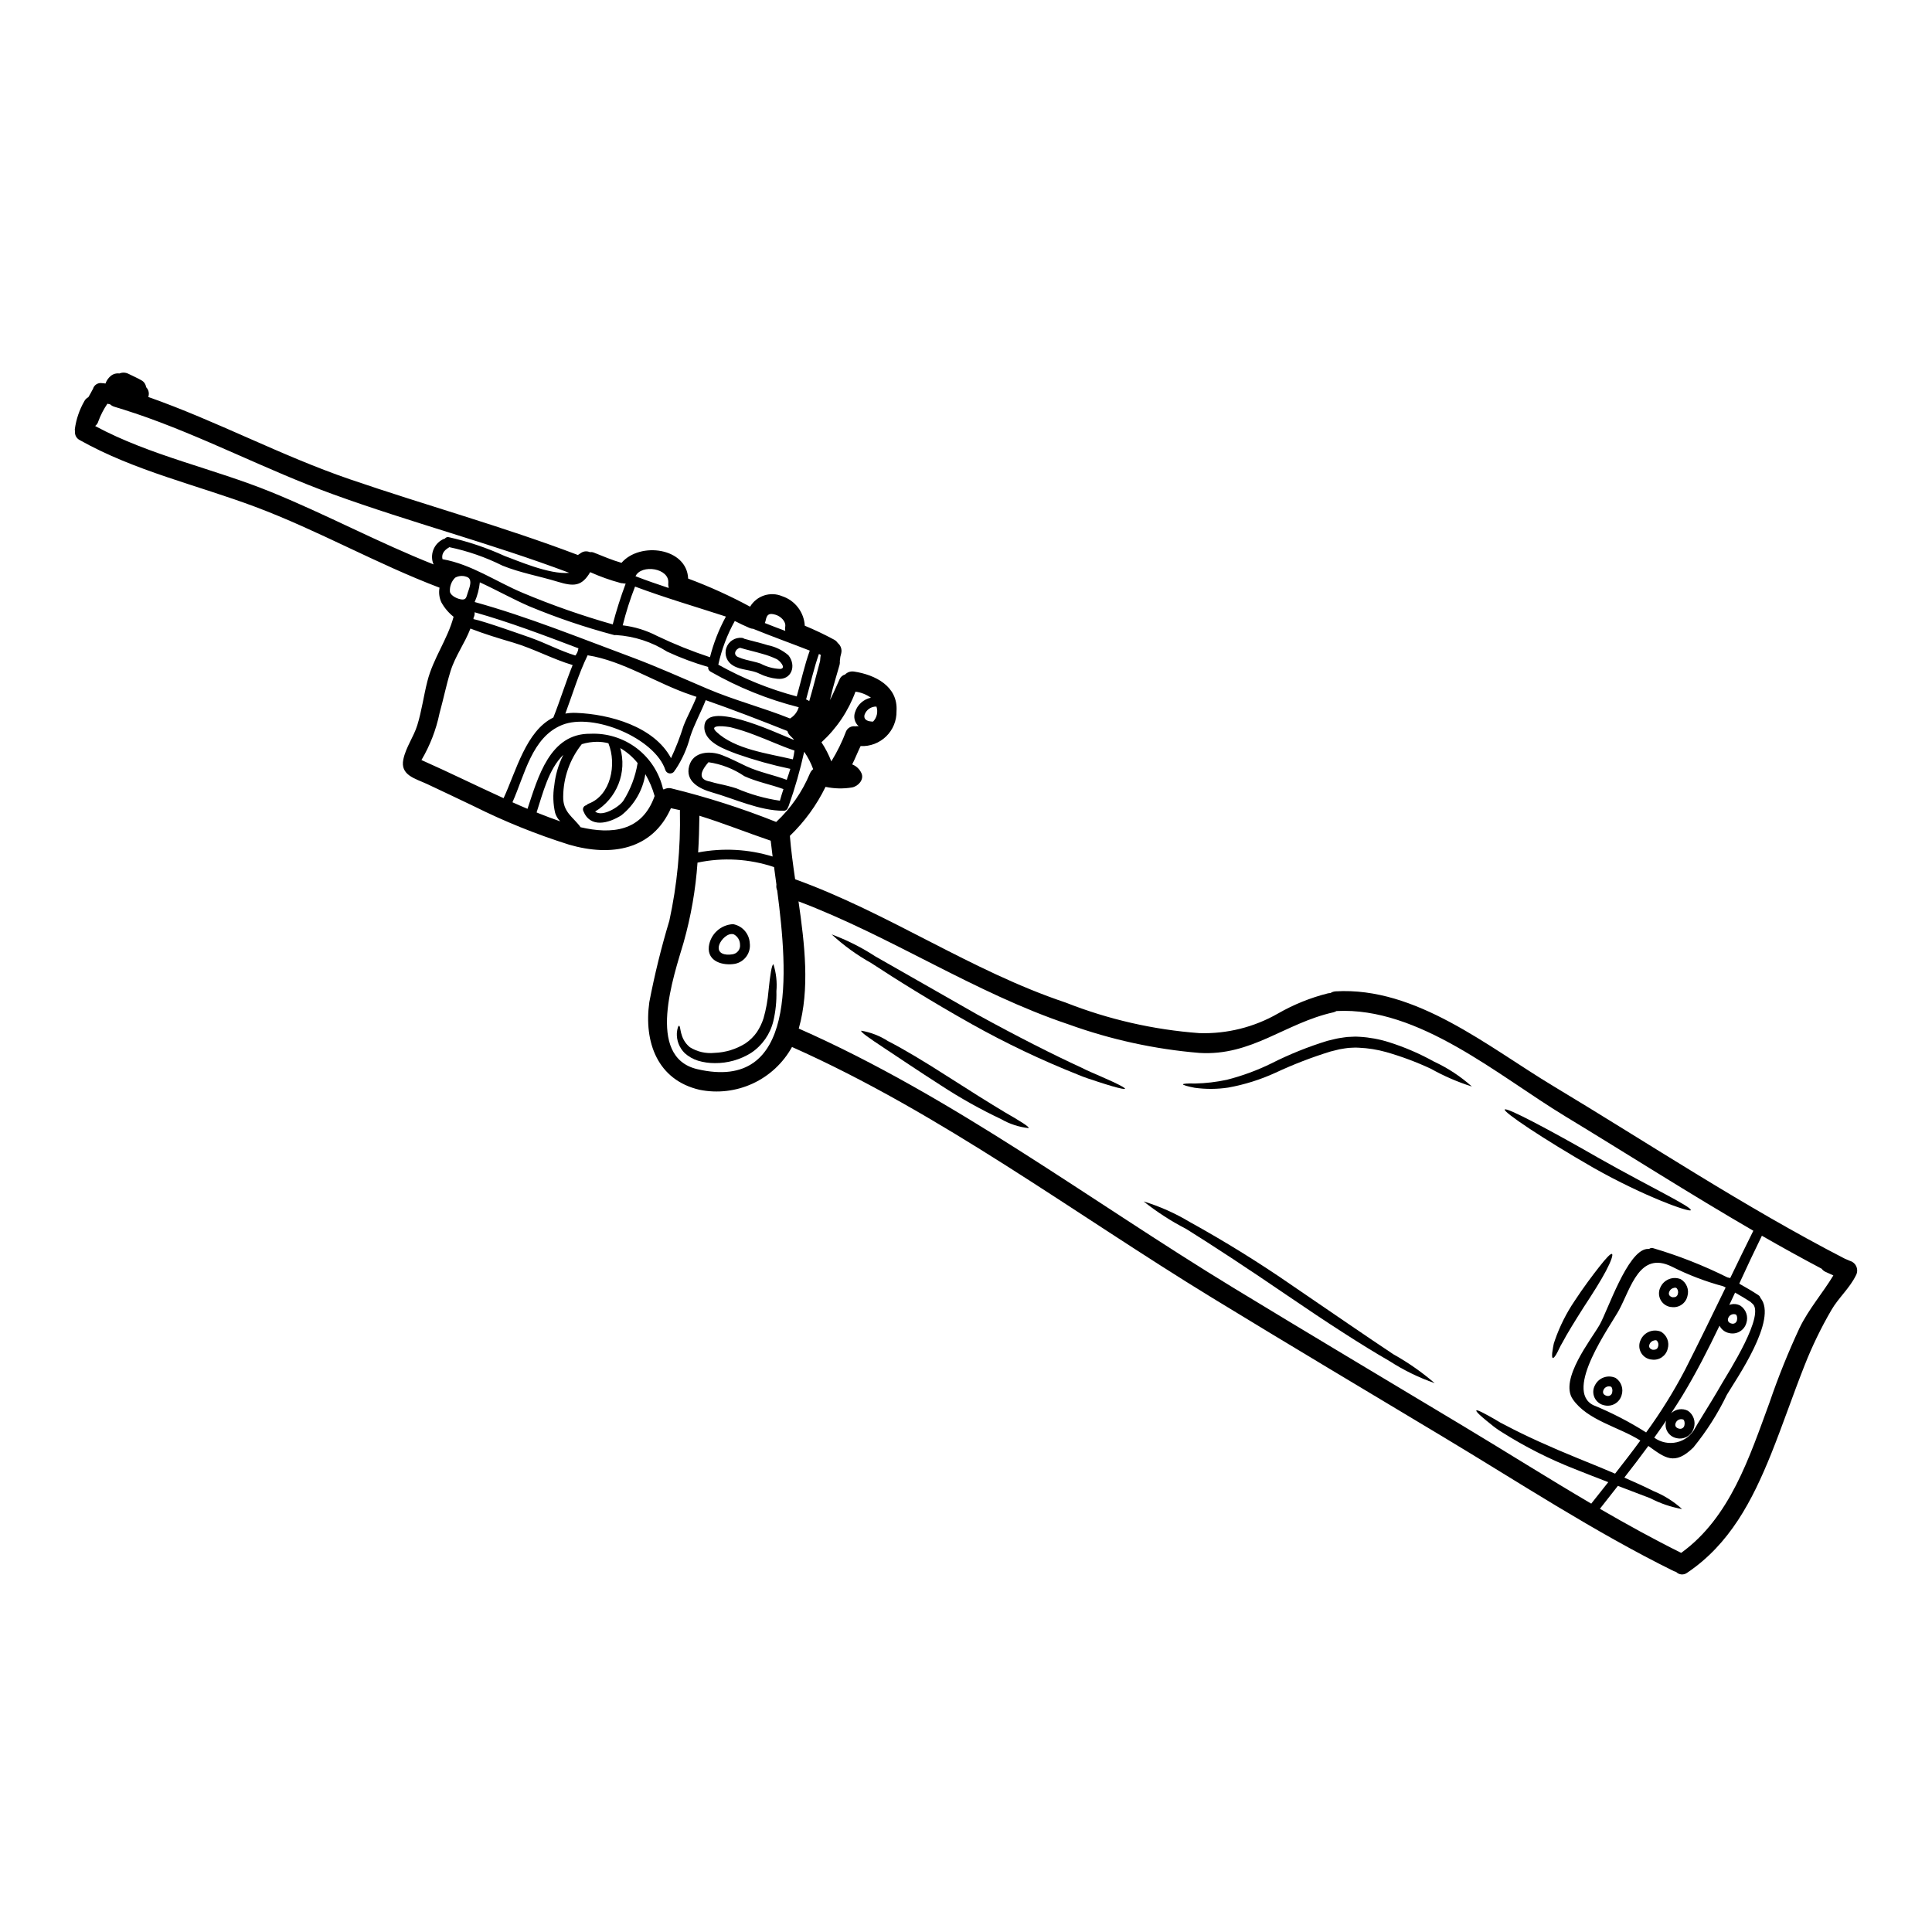 <?xml version="1.0" encoding="UTF-8"?>
<!-- Uploaded to: SVG Repo, www.svgrepo.com, Generator: SVG Repo Mixer Tools -->
<svg fill="#000000" width="800px" height="800px" version="1.1" viewBox="144 144 512 512" xmlns="http://www.w3.org/2000/svg">
 <g>
  <path d="m634.27 478.15c0.77 0.23 1.395 0.793 1.699 1.535 0.309 0.746 0.262 1.586-0.125 2.289-1.719 3.5-4.594 5.902-6.527 9.227h0.004c-2.731 4.691-5.098 9.586-7.086 14.633-3.082 7.793-5.762 15.742-8.895 23.547-4.977 12.32-10.945 23.84-22.238 31.426-0.891 0.664-2.133 0.57-2.906-0.227-0.207-0.051-0.414-0.121-0.609-0.207-21.254-10.492-41.066-23.547-61.379-35.727-20.309-12.184-40.668-24.309-60.891-36.664-36.734-22.434-71.953-48.953-111.43-66.52-2.344 4.25-5.988 7.644-10.395 9.684-4.406 2.039-9.348 2.621-14.105 1.66-11.137-2.59-14.793-12.594-13.312-23.223 1.395-7.277 3.168-14.48 5.309-21.578 2.066-9.508 3.004-19.227 2.801-28.957 0.004-0.113 0.016-0.23 0.035-0.344-0.789-0.191-1.617-0.367-2.418-0.523-4.856 10.965-15.68 12.965-27.059 9.645v-0.004c-8.652-2.727-17.074-6.129-25.191-10.18-4.109-1.934-8.199-3.938-12.32-5.844-3.238-1.5-7.242-2.363-6.336-6.582 0.68-3.219 2.731-5.93 3.691-9.027 1.18-3.809 1.684-7.797 2.676-11.66 1.523-6.043 5.367-11.125 6.941-17.078-1.336-1.055-2.441-2.367-3.258-3.863-0.543-1.203-0.707-2.547-0.465-3.844-16.602-6.297-32.125-15.156-48.762-21.402-15.555-5.828-32-9.516-46.582-17.711l-0.004-0.004c-0.867-0.434-1.367-1.363-1.254-2.328-0.043-0.191-0.059-0.387-0.047-0.582 0.355-2.609 1.211-5.125 2.523-7.41 0.238-0.453 0.609-0.816 1.062-1.047 0.395-0.66 0.762-1.324 1.109-2 0.035-0.051 0.07-0.086 0.09-0.121h0.004c0.258-1.082 1.305-1.781 2.398-1.602 0.312 0 0.625 0.07 0.938 0.105 0.266-0.766 0.727-1.445 1.344-1.969 0.645-0.559 1.496-0.812 2.34-0.695 0.762-0.32 1.621-0.293 2.363 0.07 1.18 0.59 2.363 1.098 3.481 1.738 0.676 0.371 1.137 1.043 1.234 1.812 0.641 0.641 0.879 1.582 0.625 2.449l-0.051 0.156c18.152 6.387 35.188 15.559 53.406 21.805 20.074 6.891 40.602 12.527 60.453 20.074 0.297-0.191 0.594-0.395 0.906-0.609v0.004c0.688-0.43 1.543-0.48 2.281-0.145 0.344-0.059 0.699-0.02 1.027 0.109 2.438 0.957 4.82 2 7.344 2.715 4.91-5.676 17.32-4.004 17.66 4.176 5.637 2.098 11.121 4.586 16.414 7.445 1.742-2.91 5.363-4.098 8.488-2.781 3.422 1.129 5.801 4.234 6.008 7.828 2.66 1.102 5.262 2.34 7.793 3.707 0.383 0.207 0.707 0.504 0.941 0.871 0.809 0.656 1.168 1.719 0.922 2.731-0.195 0.621-0.312 1.266-0.348 1.914 0 0.055-0.02 0.07-0.02 0.105 0.039 0.344 0.016 0.691-0.066 1.027-0.789 2.856-1.723 5.672-2.363 8.578-0.051 0.242-0.121 0.488-0.172 0.75 0.922-1.832 1.738-3.707 2.523-5.469v0.004c0.258-0.637 0.797-1.113 1.461-1.289 0.613-0.625 1.492-0.918 2.359-0.785 5.59 0.836 11.73 3.883 11.277 10.512 0.047 2.512-0.949 4.934-2.754 6.684-1.805 1.75-4.254 2.676-6.762 2.555-0.789 1.617-1.43 3.289-2.227 4.856h-0.004c1.105 0.426 1.996 1.277 2.473 2.363 0.73 1.723-0.922 3.449-2.508 3.742-2.332 0.391-4.715 0.336-7.027-0.156-2.359 4.852-5.559 9.246-9.449 12.988 0.297 3.688 0.82 7.551 1.391 11.5 24.797 8.941 46.672 24.309 71.664 32.668 11.344 4.481 23.301 7.211 35.461 8.109 7.281 0.234 14.484-1.559 20.805-5.18 4.168-2.394 8.648-4.207 13.312-5.375 0.215-0.043 0.43-0.066 0.645-0.074 0.402-0.266 0.871-0.418 1.355-0.445 21.352-1.254 40.441 14.758 57.688 25.109 25.586 15.387 50.625 32.004 77.195 45.715 0.48 0.223 0.945 0.418 1.418 0.609zm-4.422 3.844c-0.676-0.297-1.355-0.594-2.106-0.957-0.391-0.184-0.734-0.465-0.988-0.816-5.32-2.816-10.602-5.731-15.836-8.738-2.035 4.144-4.004 8.352-5.953 12.594v0.137c1.703 0.957 3.41 1.949 5.047 3.027v0.004c0.254 0.168 0.438 0.422 0.52 0.715 4.723 5.621-6.473 21.578-8.891 25.668-2.398 4.984-5.379 9.668-8.875 13.957-5.012 4.941-7.57 2.731-11.938-0.395-2.07 2.836-4.207 5.621-6.367 8.387 2.91 1.27 5.535 2.473 7.727 3.57h-0.004c2.789 1.129 5.359 2.746 7.59 4.766-2.945-0.52-5.789-1.488-8.438-2.871-2.438-0.938-5.359-2.035-8.582-3.269-1.574 2.039-3.184 4.055-4.766 6.074 7.086 4.109 14.219 8.043 21.543 11.68 12.988-9.379 18.105-25.441 23.438-39.918v-0.008c2.297-6.715 4.953-13.301 7.953-19.734 2.457-5.031 6.129-9.207 8.941-13.871zm-29.598 28.781c1.617-2.816 11.973-18.809 7.984-21.441l0.004 0.004c-0.129-0.098-0.246-0.207-0.348-0.332-1.324-0.871-2.695-1.668-4.074-2.453-0.504 1.098-1.027 2.176-1.531 3.269v0.004c0.969-0.387 2.059-0.309 2.961 0.207 1.492 1.016 2.125 2.902 1.547 4.613-0.57 1.934-2.543 3.09-4.508 2.644-1.125-0.211-2.086-0.941-2.594-1.969-3.043 6.336-6.227 12.594-9.84 18.535-0.957 1.574-1.969 3.113-2.977 4.664 1.199-1.141 2.984-1.402 4.457-0.645 1.484 1.02 2.109 2.906 1.531 4.613-0.57 1.93-2.543 3.086-4.508 2.644-1.027-0.188-1.922-0.812-2.453-1.707-0.535-0.898-0.652-1.98-0.328-2.973-1.051 1.531-2.109 3.047-3.184 4.543 1.723 1.258 3.91 1.699 5.988 1.215 2.082-0.484 3.844-1.852 4.836-3.742 0.574-0.992 1.148-1.969 1.754-2.922 1.781-2.91 3.594-5.801 5.281-8.773zm2.277-28.082c2.019-4.199 4.059-8.375 6.125-12.531-16.863-9.777-33.305-20.305-49.941-30.383-17.664-10.723-38.723-28.992-60.523-27.844h0.004c-0.266 0.152-0.547 0.27-0.84 0.344-12.809 2.856-21.613 11.605-35.484 10.758-11.812-0.98-23.441-3.516-34.594-7.535-25.023-8.387-47.07-23.336-71.66-32.629 1.652 11.434 3.027 23.27 0.066 33.707 40.809 17.996 77.145 45.559 115.13 68.668 20.238 12.305 40.602 24.449 60.906 36.633 11.367 6.824 22.57 13.906 33.984 20.598 1.496-1.883 3.012-3.793 4.508-5.691-2.781-1.078-5.758-2.227-8.855-3.465v0.004c-6.723-2.641-13.18-5.906-19.285-9.762-1.062-0.648-2.078-1.375-3.027-2.176-0.855-0.676-1.574-1.266-2.156-1.773-1.18-1.008-1.758-1.652-1.637-1.828 0.121-0.172 0.926 0.156 2.277 0.891 0.68 0.348 1.516 0.816 2.457 1.355v-0.004c1.035 0.66 2.109 1.262 3.219 1.793 4.75 2.523 11.57 5.637 19.285 8.77 3.356 1.359 6.559 2.664 9.531 3.938 2.262-2.891 4.527-5.812 6.691-8.77-5.641-3.606-14.043-5.324-17.91-10.965-3.602-5.238 4.887-15.785 7.152-19.766 2.156-3.844 7.273-19.332 12.41-20.031 0.238-0.035 0.449 0 0.691-0.035h0.004c0.309-0.238 0.715-0.305 1.078-0.176 6.758 1.996 13.328 4.582 19.633 7.727 0.258 0.055 0.5 0.109 0.762 0.18zm1.793 11.121 0.004-0.004c0.066-0.293 0.066-0.598 0-0.891-0.035-0.207-0.133-0.398-0.277-0.555-0.738-0.281-1.57 0.023-1.949 0.715-0.473 0.891-0.035 1.516 0.887 1.703 0.305 0.059 0.625-0.012 0.879-0.195 0.254-0.184 0.422-0.465 0.461-0.777zm-3.012-8.617c-0.207-0.102-0.418-0.207-0.609-0.312h0.004c-4.719-1.27-9.297-3.019-13.66-5.223-8.547-4.211-10.824 5.641-13.988 11.52-2.227 4.125-14.703 21.23-6.824 25.191h-0.004c4.875 1.992 9.566 4.418 14.016 7.238 3.852-5.281 7.309-10.844 10.336-16.637 3.672-7.231 7.199-14.504 10.734-21.777zm-10.91 36.461 0.004-0.004c0.066-0.293 0.066-0.598 0-0.891-0.035-0.207-0.133-0.398-0.277-0.555-0.742-0.293-1.59 0.012-1.969 0.715-0.473 0.887-0.035 1.516 0.887 1.703 0.309 0.066 0.633-0.004 0.891-0.188 0.262-0.184 0.43-0.469 0.469-0.785zm-215.02-186.43c1.02-1.055 1.363-2.594 0.891-3.981-1.406-0.039-2.676 0.832-3.148 2.156-0.371 1.48 1.043 1.824 2.258 1.824zm-4.019 1.219v0.004c0.062 0.008 0.125 0.008 0.191 0-1.062-0.934-1.434-2.422-0.938-3.746 0.602-1.934 2.207-3.391 4.191-3.809-1.215-0.855-2.617-1.406-4.09-1.602-1.887 5.129-4.977 9.73-9.016 13.418 1.051 1.586 1.926 3.285 2.613 5.062 1.562-2.543 2.883-5.231 3.934-8.023 0.438-0.906 1.422-1.422 2.418-1.266 0.23-0.039 0.465-0.051 0.695-0.035zm-9.84-18.895-0.492-0.246c-1.375 3.902-2.242 7.918-3.356 11.887-0.02 0.051-0.055 0.07-0.07 0.121 0.074 0.031 0.148 0.078 0.207 0.137 0.246 0.062 0.469 0.188 0.645 0.367 1.043-3.543 1.93-7.137 2.891-10.684v-0.09c0.027-0.496 0.086-0.988 0.164-1.477zm-2.891 31.461 0.004 0.004c0.172-0.469 0.473-0.875 0.867-1.18-0.59-1.637-1.387-3.184-2.379-4.609-1.066 4.828-2.426 9.586-4.074 14.246-0.035 0.145-0.102 0.277-0.191 0.395-0.094 0.586-0.609 1.012-1.203 0.992-6.367 0-12.91-3.148-19-4.887-3.254-0.922-7.137-2.891-6.008-6.996 1.062-3.883 5.586-4.059 8.684-2.875 2.246 0.855 4.328 1.969 6.496 2.977 3.394 1.574 7.168 2.277 10.668 3.586 0.348-0.977 0.66-1.934 0.957-2.91-4.793-1.004-9.512-2.316-14.133-3.934-3.082-1.18-8.66-3.027-8.66-7.117 0-7.394 18.234 1.113 23.648 3.356v0.004c0.008-0.066 0.008-0.129 0-0.195-0.297-0.297-0.59-0.609-0.906-0.906-0.355-0.332-0.609-0.762-0.727-1.234-7.172-2.856-14.359-5.637-21.648-8.18-1.285 3.289-3.031 6.352-4.125 9.73-0.809 3.082-2.117 6.008-3.879 8.66-0.035 0.07-0.105 0.086-0.156 0.141h-0.004c-0.188 0.535-0.695 0.891-1.262 0.891-0.566 0-1.07-0.355-1.262-0.891-2.715-8.387-19.125-15.352-27.426-11.938-7.949 3.254-9.797 13.051-13.102 20.469 1.324 0.59 2.644 1.18 3.988 1.738 2.816-8.457 5.93-20.016 16.652-19.895 4.434-0.199 8.793 1.168 12.32 3.859 3.523 2.691 5.992 6.539 6.965 10.867 0.102-0.016 0.199-0.023 0.301-0.02 0.539-0.285 1.156-0.379 1.754-0.262 9.504 2.324 18.828 5.305 27.914 8.93 3.848-3.586 6.887-7.949 8.918-12.801zm-3.461-20.535c1.145-4.019 2.016-8.109 3.43-12.059-4.996-1.949-10.039-3.758-15.004-5.777v0.004c-0.328-0.02-0.652-0.098-0.953-0.227-1.324-0.574-2.625-1.18-3.914-1.848v0.004c-2.012 3.621-3.484 7.519-4.367 11.57 6.555 3.672 13.547 6.5 20.812 8.422zm-1.047 16.738 0.004 0.008c0.184-0.766 0.324-1.535 0.418-2.316-3.543-1.18-6.957-2.797-10.473-4.106h-0.004c-2.086-0.82-4.227-1.508-6.402-2.055-0.711-0.156-6.094-0.992-3.863 1.148 4.965 4.731 13.82 5.793 20.312 7.34zm-0.789-10.805 0.004 0.008c1.137-0.66 1.977-1.734 2.336-2.996-8.191-2.07-16.059-5.25-23.387-9.445-0.441-0.238-0.688-0.727-0.613-1.223-3.715-1.074-7.348-2.426-10.859-4.055-4.066-2.586-8.727-4.102-13.539-4.402h-0.066c-0.191 0.039-0.391 0.027-0.574-0.035-7.59-2.019-15.039-4.543-22.293-7.555-4.328-1.863-8.699-4.328-13.176-6.383-0.184 1.801-0.648 3.559-1.371 5.219 14.043 3.883 28.016 9.574 41.645 14.633 6.769 2.523 13.348 5.512 19.996 8.336 7.172 3.062 14.652 4.981 21.875 7.871-0.012 0.027 0.004 0.027 0.02 0.047zm-1.238-24.309c0.266-1.445-1.266-2.816-2.555-3.184-1.602-0.473-2.297-0.227-2.629 1.516v-0.004c-0.047 0.234-0.125 0.465-0.23 0.68 1.793 0.711 3.606 1.406 5.434 2.086-0.082-0.359-0.09-0.734-0.02-1.094zm-1.41 46.098c0.281-1.047 0.609-2.055 0.941-3.082-3.394-1.234-7.086-1.914-10.371-3.43-2.844-1.938-6.094-3.199-9.5-3.688-2.539 2.926-2.422 4.629 0.395 5.117 0.805 0.242 1.602 0.453 2.402 0.625h-0.004c1.551 0.312 3.086 0.707 4.598 1.18 3.688 1.59 7.566 2.691 11.539 3.277zm-21.891 71.141c26.469 6.16 24.055-25.305 21.18-47.336-0.219-0.496-0.293-1.039-0.211-1.574-0.223-1.617-0.438-3.148-0.625-4.644-6.535-2.199-13.543-2.609-20.289-1.18-0.496 7.172-1.734 14.273-3.691 21.195-2.539 8.684-10.18 30.316 3.637 33.539zm19.961-56.352c-0.191-1.516-0.367-2.926-0.508-4.195-6.332-2.141-12.527-4.644-18.895-6.613-0.035 3.254-0.137 6.512-0.332 9.73h0.004c6.566-1.254 13.34-0.883 19.73 1.078zm-12.391-63.57s-0.02 0-0.035-0.035c-8.023-2.609-16.137-4.977-24.035-7.934h0.004c-1.309 3.352-2.398 6.781-3.269 10.27 3.184 0.379 6.273 1.336 9.117 2.816 4.547 2.172 9.227 4.055 14.008 5.637 0.945-3.746 2.359-7.359 4.211-10.754zm-7.781 21.254-1.375-0.473c-9.055-3.008-18.062-9.082-27.477-10.543-2.422 4.981-3.969 10.285-5.902 15.453 0.941-0.164 1.898-0.227 2.856-0.188 8.91 0.332 20.691 3.617 25.148 12.004h-0.004c1.301-2.781 2.41-5.644 3.324-8.578 1.016-2.602 2.418-5.051 3.43-7.66zm-7.375-28.871c0-0.105 0-0.207-0.035-0.297v0.004c-0.078-0.293-0.102-0.602-0.07-0.906 0.438-4.074-7.152-5.168-8.684-1.898 2.906 1.129 5.848 2.141 8.789 3.113zm-3.723 55.148c-0.566-2.027-1.395-3.973-2.457-5.793-0.684 4.301-2.945 8.188-6.348 10.902-3.379 2.141-8.266 3.481-10.094-1.148-0.133-0.309-0.117-0.66 0.039-0.953 0.16-0.297 0.445-0.5 0.777-0.559 0.141-0.176 0.328-0.312 0.539-0.395 6.023-2.246 7.504-10.547 5.324-15.941v0.004c-0.008-0.031-0.008-0.059 0-0.09-0.992-0.262-2.016-0.395-3.047-0.391-1.367 0.012-2.727 0.219-4.031 0.625-3.152 3.941-4.887 8.824-4.93 13.871-0.102 4.211 2.699 5.465 4.613 8.145 8.129 1.879 16.27 1.238 19.613-8.266zm-4.527-8.633c0.02-0.035 0.035-0.051 0.035-0.086v0.004c-1.281-1.602-2.844-2.953-4.613-3.988 0.898 3.144 0.73 6.5-0.477 9.539-1.203 3.043-3.379 5.602-6.188 7.277 1.898 1.574 6.438-1.254 7.504-2.891v0.004c1.887-3 3.16-6.348 3.738-9.844zm-3.148-47.664c-0.273 0.008-0.551-0.02-0.82-0.086-0.18 0.004-0.363-0.02-0.539-0.07-2.75-0.742-5.438-1.703-8.039-2.867-2.258 3.828-4.383 3.828-8.66 2.523-4.836-1.48-9.973-2.363-14.652-4.281v-0.004c-4.449-2.215-9.164-3.852-14.027-4.863-0.035 0-0.055 0.051-0.105 0.086-1.574 0.891-1.969 2.035-1.688 3.117h0.07c7.57 1.34 14.145 5.953 21.145 8.891h-0.004c7.785 3.273 15.766 6.07 23.891 8.371 0.961-3.656 2.106-7.262 3.43-10.805zm-12.543 17.277c0.004-0.043 0.016-0.086 0.035-0.121-9.102-3.445-18.234-6.926-27.527-9.551v-0.004c0.062 0.492-0.031 0.988-0.266 1.426 0 0.105 0 0.207-0.031 0.316-0.008 0.02-0.008 0.047 0 0.07 2.781 0.539 13.836 4.488 15.105 4.926 4.035 1.426 7.812 3.481 11.902 4.723v-0.004c0.422-0.508 0.691-1.125 0.781-1.781zm-19.477-24.566c2.941 1.027 11.781 4.981 17.07 4.441-20.586-7.746-41.922-13.316-62.582-20.812-17.801-6.453-34.613-15.438-52.574-21.492h-0.035c-1.793-0.605-3.59-1.18-5.391-1.719-0.41-0.125-0.785-0.34-1.098-0.633-0.223-0.066-0.469-0.102-0.711-0.152h-0.004c-0.98 1.434-1.781 2.981-2.383 4.609-0.133 0.496-0.422 0.934-0.82 1.258v0.066c14.711 7.891 31.281 11.211 46.715 17.512 14.496 5.902 28.398 13.383 42.945 19.141-0.066-0.172-0.156-0.332-0.207-0.504-0.754-2.531 0.504-5.223 2.926-6.266 0.082-0.031 0.172-0.055 0.258-0.07 0.227-0.309 0.613-0.465 0.992-0.391 5.129 1.141 10.121 2.824 14.898 5.012zm14.703 70.32h0.004c-0.645-0.621-1.117-1.398-1.375-2.258-0.551-2.375-0.625-4.836-0.23-7.242 0.301-2.836 1.113-5.598 2.402-8.145-3.898 3.793-5.41 10.129-7.086 15.266 0.207 0.086 0.418 0.172 0.641 0.262 1.758 0.703 3.68 1.434 5.648 2.109zm-1.848-27.527c1.828-4.594 3.254-9.328 5.117-13.902-5.394-1.621-10.336-4.352-15.742-5.957-3.828-1.129-7.641-2.277-11.348-3.723-1.496 3.938-4.039 7.273-5.289 11.348-1.129 3.672-1.879 7.43-2.906 11.121h0.004c-0.906 4.359-2.523 8.539-4.789 12.375 7.289 3.234 14.496 6.801 21.77 10.109 3.356-7.266 5.949-17.828 13.188-21.379zm-22.711-32.996c0.332-1.043 1.113-2.797 0.473-3.758h0.004c-0.094-0.145-0.219-0.27-0.367-0.363-1.078-0.559-2.367-0.539-3.426 0.051-0.992 0.988-1.496 2.367-1.375 3.762 0.277 1.129 2.141 1.949 3.219 2.019 1.078 0.07 1.129-0.637 1.477-1.719z"/>
  <path d="m567.71 450.91c13.434 7.59 24.711 12.93 24.363 13.801-0.223 0.66-12.234-3.566-25.809-11.242-13.469-7.742-23.891-14.758-23.488-15.434 0.402-0.676 11.535 5.184 24.934 12.875z"/>
  <path d="m588.24 485.32c-0.066-0.031-0.137-0.055-0.207-0.07 0 0-0.352 0-0.488 0.07-0.473 0.102-0.875 0.406-1.094 0.832-0.453 0.855-0.035 1.43 0.789 1.637 0.762 0.035 1.234-0.207 1.395-0.836l-0.004 0.004c0.191-0.539 0.074-1.141-0.301-1.574 0 0-0.055-0.012-0.09-0.062zm1.18-2.312v-0.004c1.551 0.922 2.277 2.781 1.762 4.508-0.445 1.891-2.254 3.137-4.18 2.875-0.066 0-0.121-0.035-0.188-0.035h-0.004c-0.051-0.012-0.105-0.012-0.156 0-1.121-0.199-2.09-0.914-2.609-1.93-0.516-1.012-0.531-2.215-0.035-3.238 0.914-2.078 3.32-3.043 5.414-2.18z"/>
  <path d="m583.02 499.24c-0.07-0.031-0.141-0.055-0.215-0.07 0 0-0.348 0-0.484 0.07h0.004c-0.473 0.102-0.875 0.406-1.102 0.832-0.453 0.855-0.035 1.43 0.789 1.637 0.762 0.035 1.23-0.207 1.391-0.836v0.004c0.195-0.539 0.082-1.145-0.297-1.574 0 0-0.051-0.012-0.086-0.062zm1.18-2.312v-0.004c1.547 0.926 2.273 2.781 1.758 4.508-0.445 1.891-2.254 3.137-4.176 2.875-0.07 0-0.121-0.035-0.191-0.035l-0.004-0.004c-0.051-0.008-0.102-0.008-0.152 0-1.125-0.195-2.09-0.906-2.609-1.922s-0.535-2.219-0.035-3.246c0.91-2.074 3.316-3.039 5.41-2.176z"/>
  <path d="m572.18 509.18c1.492 1.016 2.121 2.898 1.547 4.609-0.57 1.934-2.543 3.09-4.508 2.644-1.156-0.211-2.141-0.965-2.641-2.027-0.5-1.066-0.457-2.305 0.117-3.328 1.02-2.008 3.445-2.848 5.484-1.898zm-0.926 3.773c0.07-0.289 0.07-0.594 0-0.883-0.031-0.211-0.129-0.406-0.277-0.562-0.742-0.293-1.59 0.012-1.969 0.715-0.469 0.891-0.035 1.516 0.891 1.707 0.309 0.066 0.633 0 0.891-0.188 0.258-0.184 0.426-0.465 0.465-0.781z"/>
  <path d="m571.19 476.32c0.348 0.191-0.242 1.934-1.602 4.508s-3.5 5.957-5.902 9.609c-2.312 3.652-4.383 6.981-5.652 9.395-0.336 0.551-0.637 1.121-0.906 1.707-0.242 0.52-0.473 0.973-0.68 1.324-0.418 0.711-0.746 1.078-0.941 1.008-0.191-0.07-0.223-0.539-0.152-1.359 0.051-0.418 0.121-0.906 0.223-1.477 0.09-0.656 0.258-1.301 0.504-1.918 1.27-3.633 3-7.09 5.152-10.281 2.422-3.703 4.82-6.871 6.598-9.137 1.773-2.262 3.008-3.586 3.359-3.379z"/>
  <path d="m524.1 425.37c3.629 1.688 6.988 3.906 9.969 6.574-3.781-1.203-7.43-2.785-10.895-4.723-3.824-1.781-7.789-3.262-11.848-4.418-2.34-0.656-4.746-1.039-7.172-1.148-0.613-0.047-1.23-0.047-1.844 0-0.625 0.008-1.246 0.066-1.863 0.172l-1.027 0.172-0.434 0.07-0.488 0.121c-0.66 0.172-1.305 0.332-1.969 0.488v0.004c-4.953 1.531-9.797 3.402-14.496 5.598-3.996 1.832-8.207 3.152-12.531 3.938-2.945 0.445-5.941 0.461-8.891 0.055-2.004-0.395-3.098-0.711-3.098-0.906 0-0.191 1.18-0.277 3.219-0.223 2.828-0.066 5.641-0.398 8.402-0.992 4.078-1.039 8.035-2.496 11.809-4.348 4.766-2.41 9.727-4.406 14.828-5.973 0.695-0.172 1.395-0.332 2.09-0.504l0.535-0.117 0.574-0.105 1.012-0.152v-0.004c0.715-0.121 1.434-0.184 2.156-0.191 0.719-0.062 1.441-0.062 2.16 0 2.641 0.152 5.254 0.633 7.777 1.43 4.172 1.316 8.199 3.051 12.023 5.184z"/>
  <path d="m513.28 502.91c3.887 2.172 7.551 4.734 10.926 7.641-4.227-1.477-8.266-3.453-12.027-5.883-7.168-4.109-16.738-10.32-27.109-17.406s-19.836-13.293-26.766-17.609h-0.004c-3.969-2.047-7.727-4.477-11.223-7.258 4.273 1.309 8.371 3.133 12.199 5.434 9.426 5.207 18.578 10.887 27.426 17.02 10.395 7.082 19.723 13.52 26.578 18.062z"/>
  <path d="m439.09 430.77c2.019 0.957 3.098 1.574 3.047 1.754-0.051 0.18-1.285-0.051-3.43-0.676-1.078-0.316-2.387-0.715-3.902-1.219-1.516-0.504-3.25-1.027-5.098-1.812h0.004c-9.684-3.844-19.098-8.324-28.188-13.414-10.652-5.973-19.98-11.809-26.645-16.184-3.777-2.109-7.297-4.656-10.477-7.59 4.055 1.5 7.934 3.453 11.555 5.816 6.906 3.938 16.445 9.379 26.973 15.383 10.629 5.848 20.391 10.773 27.598 14.078 1.754 0.906 3.43 1.574 4.871 2.211 1.449 0.637 2.684 1.191 3.691 1.652z"/>
  <path d="m410.31 438.77c4.004 2.312 6.477 3.812 6.297 4.195-2.559-0.281-5.027-1.082-7.258-2.363-5.512-2.606-10.84-5.59-15.941-8.926-5.984-3.828-11.277-7.41-15.121-9.953-3.844-2.543-6.262-4.211-6.055-4.578 2.523 0.43 4.934 1.367 7.086 2.754 4.195 2.141 9.711 5.465 15.68 9.293 5.969 3.832 11.363 7.211 15.312 9.578z"/>
  <path d="m352.94 317.65c2.207 2.754 0.816 6.691-2.977 6.231-1.633-0.164-3.227-0.621-4.699-1.34-2.156-1.113-4.887-0.871-7.016-2.176v-0.004c-1.605-0.926-2.348-2.848-1.777-4.613s2.293-2.894 4.141-2.711c0.23 0.02 0.457 0.105 0.645 0.246 2.055 0.59 4.141 1.043 6.18 1.688 2.035 0.406 3.93 1.328 5.504 2.68zm-2.141 3.625c1.723-0.191-0.242-2.262-0.957-2.594h0.004c-1.211-0.574-2.469-1.043-3.762-1.391-1.969-0.59-4.004-1.027-5.969-1.617-1.148 0.262-1.969 1.758-0.559 2.438l0.004-0.004c0.691 0.305 1.406 0.551 2.141 0.734 1.27 0.348 2.629 0.574 3.883 1.027h-0.004c1.609 0.863 3.394 1.344 5.219 1.406z"/>
  <path d="m348.97 399.55c0.73 2.301 0.996 4.727 0.785 7.137 0.07 2.668-0.207 5.336-0.816 7.934-0.836 3.438-2.938 6.438-5.883 8.402-2.887 1.809-6.234 2.75-9.641 2.715-1.504 0.004-2.996-0.211-4.438-0.645-1.301-0.406-2.5-1.09-3.516-2-1.422-1.395-2.18-3.332-2.09-5.324 0.121-1.25 0.367-1.914 0.559-1.914 0.59-0.121-0.035 3.269 2.891 5.672 1.949 1.207 4.246 1.734 6.527 1.496 2.91-0.102 5.746-0.973 8.211-2.523 1.172-0.797 2.191-1.797 3.008-2.953 0.762-1.145 1.359-2.387 1.777-3.695 0.676-2.375 1.117-4.809 1.32-7.273 0.434-4.297 0.867-7.027 1.305-7.027z"/>
  <path d="m342.69 393.91c0.359 2.578-1.352 4.992-3.902 5.508-3.148 0.559-7.359-0.555-6.941-4.559v0.004c0.414-3.281 3.121-5.789 6.422-5.953 2.453 0.441 4.281 2.512 4.422 5zm-4.598 2.992c0.613-0.078 1.172-0.398 1.551-0.887s0.547-1.109 0.469-1.723c-0.02-1.129-0.652-2.16-1.656-2.684-1.602-0.488-3.379 1.41-3.844 2.754-0.781 2.398 1.602 2.879 3.481 2.539z"/>
 </g>
</svg>